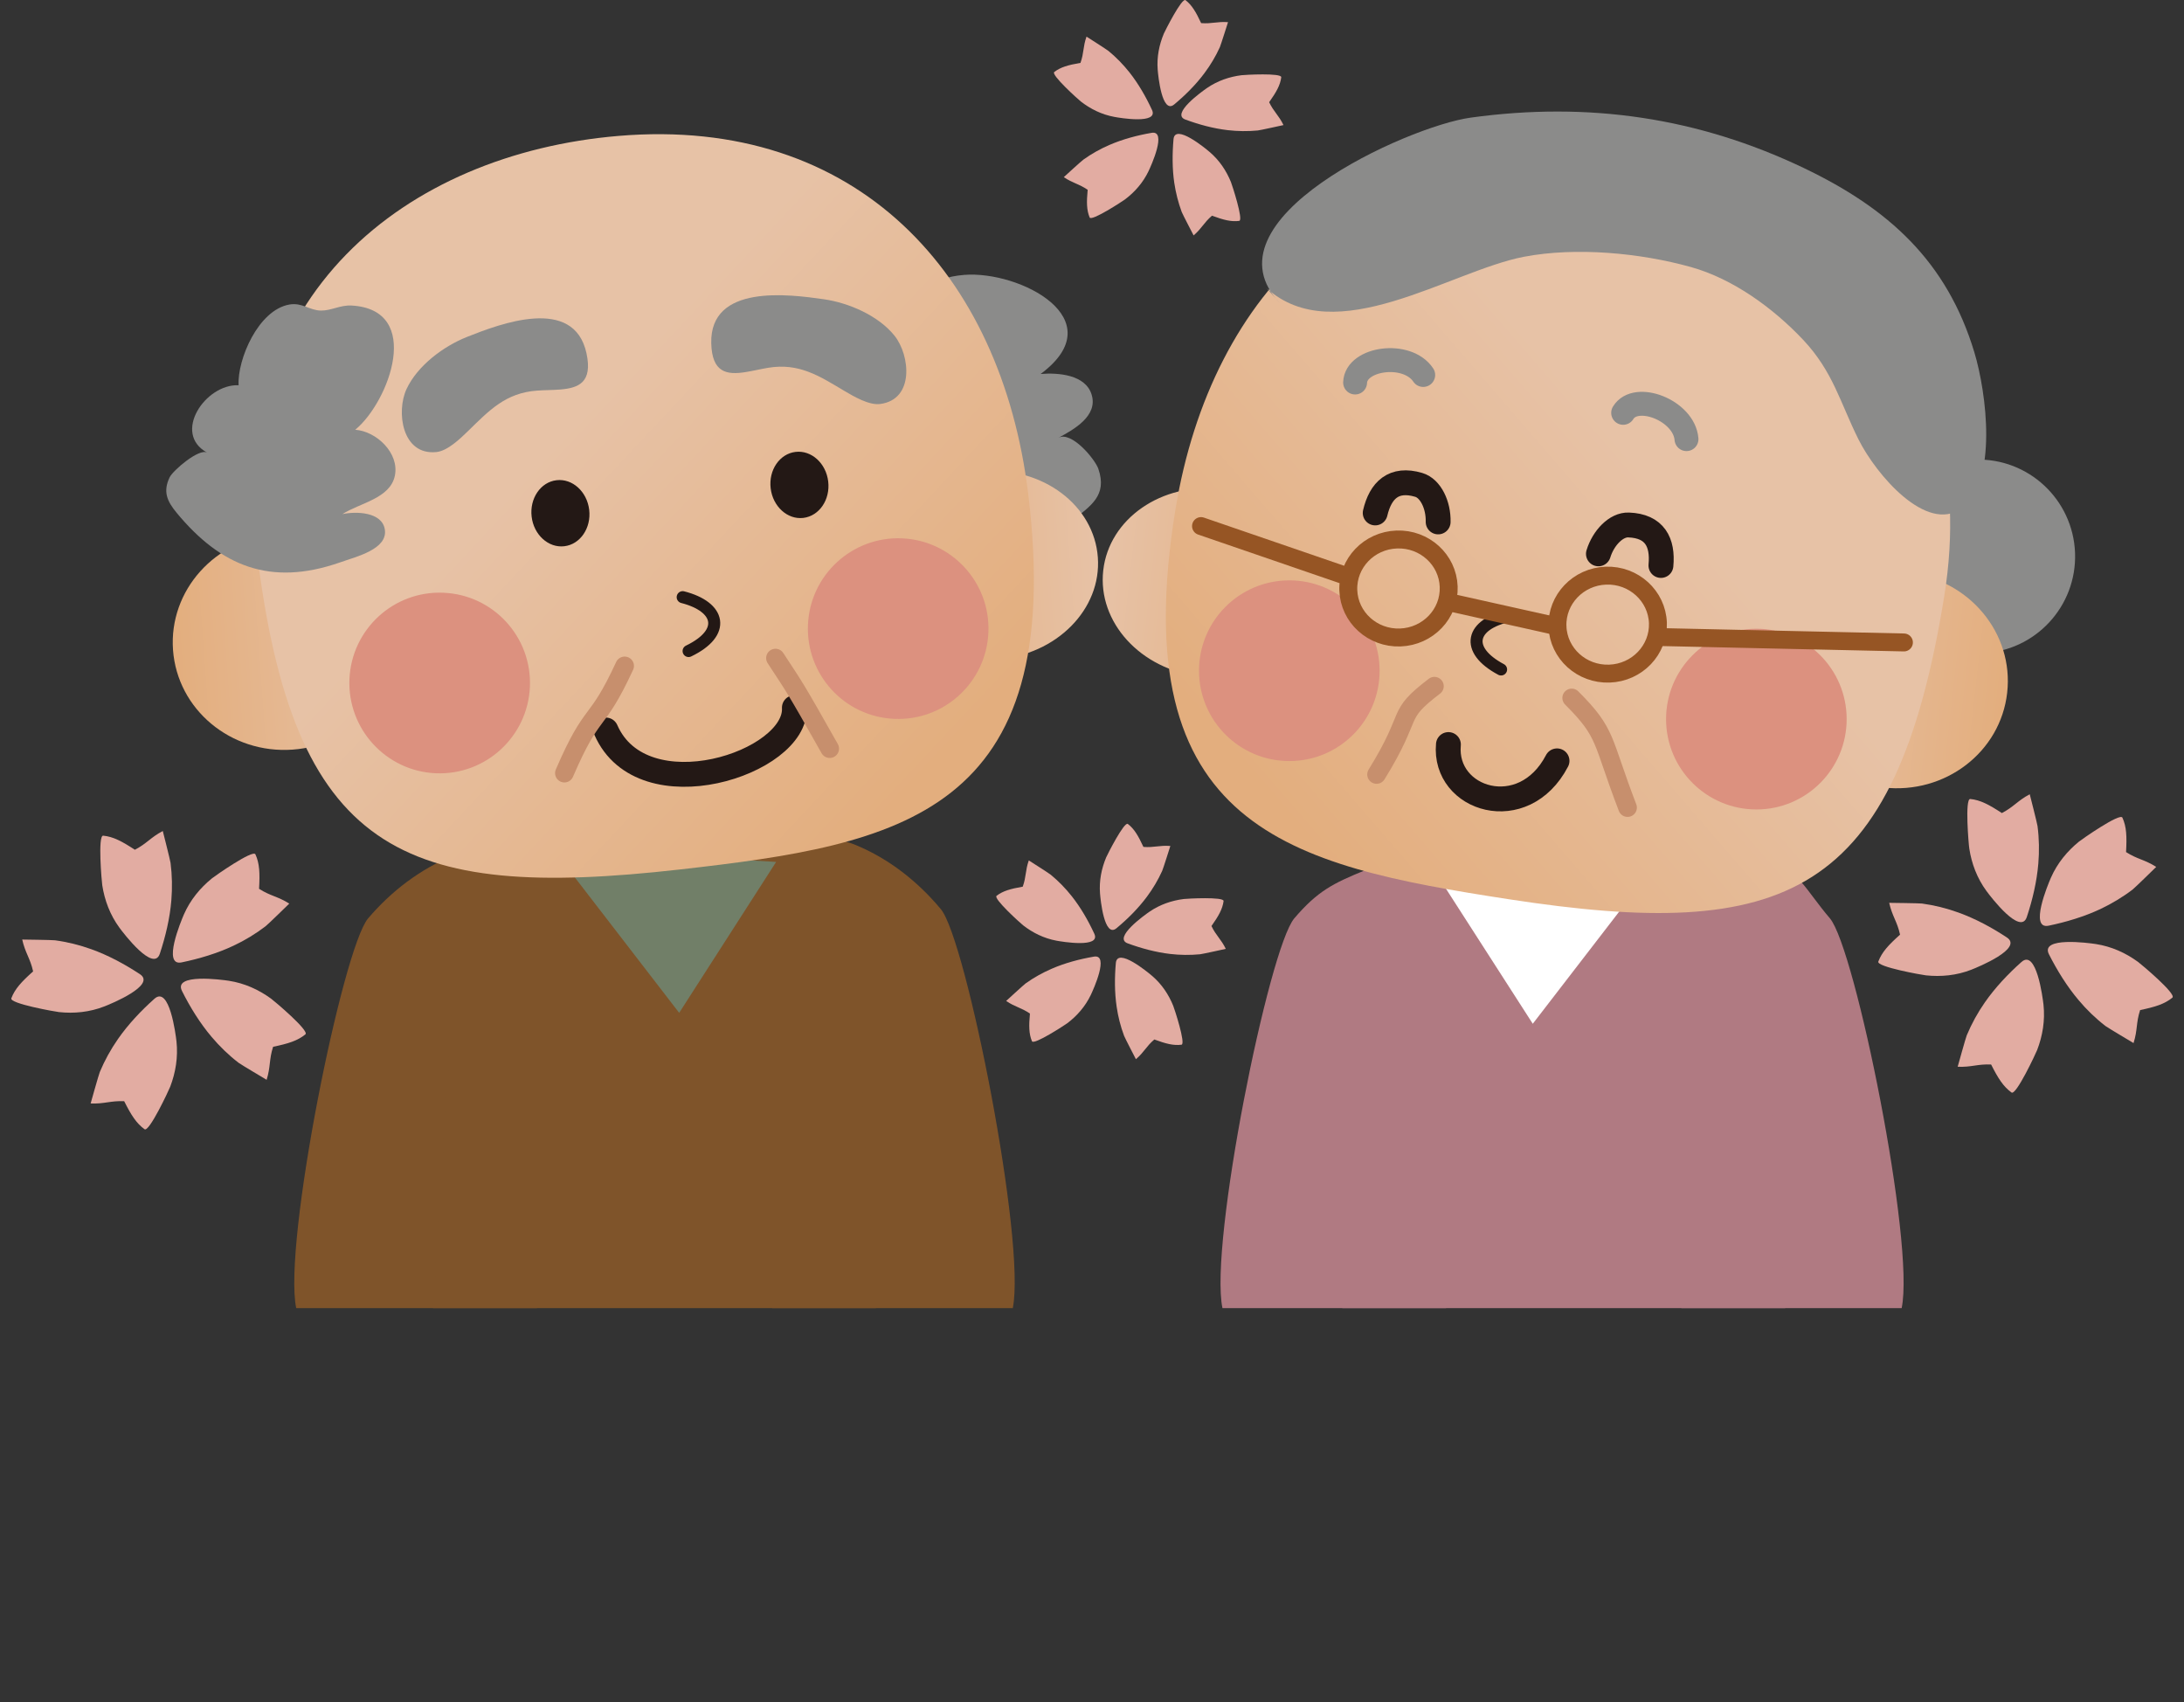 <?xml version="1.0" encoding="utf-8"?>
<!-- Generator: Adobe Illustrator 24.1.0, SVG Export Plug-In . SVG Version: 6.00 Build 0)  -->
<svg version="1.1" id="レイヤー_1" xmlns="http://www.w3.org/2000/svg" xmlns:xlink="http://www.w3.org/1999/xlink" x="0px"
	 y="0px" width="154px" height="120px" viewBox="0 0 154 120" style="enable-background:new 0 0 154 120;" xml:space="preserve">
<rect x="0" y="0" width="154" height="120" fill="#333333" stroke="none"/>
<style type="text/css">
	.st0{fill:#B07A82;}
	.st1{fill:#FFFFFF;}
	.st2{fill:#8B8B8A;}
	.st3{fill:none;stroke:#A2A2A3;stroke-width:4.053;stroke-linecap:round;stroke-linejoin:round;stroke-miterlimit:10;}
	.st4{fill:url(#SVGID_1_);}
	.st5{fill:url(#SVGID_2_);}
	.st6{fill:url(#SVGID_3_);}
	.st7{fill:url(#SVGID_4_);}
	.st8{fill:none;stroke:#231815;stroke-width:0.848;stroke-linecap:round;stroke-linejoin:round;stroke-miterlimit:10;}
	.st9{fill:none;stroke:#231815;stroke-width:1.753;stroke-linecap:round;stroke-linejoin:round;stroke-miterlimit:10;}
	.st10{fill:none;stroke:#C78F6D;stroke-width:1.315;stroke-linecap:round;stroke-linejoin:round;stroke-miterlimit:10;}
	.st11{fill:#DC917F;}
	.st12{fill:none;stroke:#8B8B8A;stroke-width:1.686;stroke-linecap:round;stroke-linejoin:round;stroke-miterlimit:10;}
	.st13{fill:none;stroke:#965524;stroke-width:1.264;stroke-linecap:round;stroke-linejoin:round;stroke-miterlimit:10;}
	.st14{fill:#7F542A;}
	.st15{fill:#717F68;}
	.st16{fill:url(#SVGID_5_);}
	.st17{fill:url(#SVGID_6_);}
	.st18{fill:url(#SVGID_7_);}
	.st19{fill:#231815;}
	.st20{fill:#E2ACA2;}
</style>
<g>
	<g>
		<g>
			<path class="st0" d="M101.966,92.226c0.549-0.814,1.054-1.695,1.501-2.637c2.327-4.923,1.004-11.001,0.336-16.15
				c-0.158-1.231-0.534-2.652-0.441-3.892c0.094-1.168,0.713-1.795,0.871-2.886c0.324-2.14-0.984-4.536-2.629-5.872
				c-0.037-0.033-0.077-0.063-0.119-0.097c0.481,0.368,0.166-1.53-5.202,0.654c-2.298,0.938-3.366,1.47-5.017,3.398
				c-1.789,2.101-6.014,22.949-5.067,27.482H101.966z"/>
			<path class="st0" d="M118.563,92.226c-0.553-0.814-1.058-1.695-1.503-2.637c-2.325-4.923-1-11.001-0.331-16.15
				c0.158-1.231,0.532-2.652,0.435-3.892c-0.09-1.168-0.709-1.795-0.869-2.886c-0.323-2.14,0.986-4.536,2.628-5.872
				c0.039-0.033,0.079-0.063,0.119-0.097c1.509-1.157,3.816-1.017,5.44-0.357c2.297,0.935,2.895,2.48,4.548,4.409
				c1.788,2.101,6.013,22.949,5.061,27.482H118.563z"/>
			<polygon class="st0" points="125.881,92.226 94.651,92.226 96.801,58.502 123.731,58.502 			"/>
		</g>
		<polygon class="st1" points="101.24,61.539 108.08,72.179 117.004,60.6 		"/>
		<g>
			<path class="st2" d="M146.318,38.988c0.132,3.77-2.813,6.933-6.583,7.066c-3.768,0.134-6.933-2.813-7.062-6.585
				c-0.135-3.77,2.811-6.932,6.581-7.064C143.02,32.271,146.18,35.219,146.318,38.988z"/>
			<path class="st3" d="M95.914,51.92c0.475-3.126,1.113-6.832,2.322-8.016c0.755-0.739,2.154-0.391,4.16,0.211"/>
			
				<linearGradient id="SVGID_1_" gradientUnits="userSpaceOnUse" x1="179.333" y1="-88.06" x2="187.249" y2="-88.06" gradientTransform="matrix(0.923 0.384 -0.415 0.998 -99.847 62.986)">
				<stop  offset="0.503" style="stop-color:#E2A935"/>
				<stop  offset="1" style="stop-color:#DB7E31"/>
			</linearGradient>
			<polygon class="st4" points="108.776,48.972 101.307,46.328 103.033,42.167 110.462,44.704 			"/>
			
				<linearGradient id="SVGID_2_" gradientUnits="userSpaceOnUse" x1="71.709" y1="26.515" x2="86.931" y2="26.515" gradientTransform="matrix(0.994 0.113 -0.098 0.867 9.149 9.145)">
				<stop  offset="0" style="stop-color:#E7C2A6"/>
				<stop  offset="0.982" style="stop-color:#E3AE7E"/>
			</linearGradient>
			<path class="st5" d="M92.918,41.929c-0.411,3.651-4.137,6.224-8.311,5.751c-4.179-0.475-7.229-3.818-6.814-7.466
				c0.409-3.648,4.13-6.222,8.312-5.745C90.283,34.939,93.333,38.283,92.918,41.929z"/>
			
				<linearGradient id="SVGID_3_" gradientUnits="userSpaceOnUse" x1="109.477" y1="36.886" x2="124.707" y2="36.886" gradientTransform="matrix(1.032 0.117 -0.113 0.994 16.966 -2.397)">
				<stop  offset="0" style="stop-color:#E7C2A6"/>
				<stop  offset="0.982" style="stop-color:#E3AE7E"/>
			</linearGradient>
			<path class="st6" d="M141.531,48.844c-0.47,4.181-4.371,7.171-8.716,6.679c-4.343-0.491-7.478-4.282-7.004-8.461
				c0.476-4.182,4.376-7.173,8.72-6.679C138.875,40.875,142.008,44.663,141.531,48.844z"/>
			
				<linearGradient id="SVGID_4_" gradientUnits="userSpaceOnUse" x1="110.166" y1="24.311" x2="85.921" y2="50.576" gradientTransform="matrix(0.994 0.113 -0.113 0.994 9.984 -2.576)">
				<stop  offset="0" style="stop-color:#E7C2A6"/>
				<stop  offset="0.982" style="stop-color:#E3AE7E"/>
			</linearGradient>
			<path class="st7" d="M137.095,42.025c-3.439,21.263-11.155,24.389-30.748,21.368c-15.386-2.373-27.149-4.974-23.456-27.517
				c2.518-15.337,13.104-26.079,29.866-23.985C127.709,13.755,139.958,24.307,137.095,42.025z"/>
			<path class="st8" d="M105.846,47.2c-2.624-1.398-2.119-3.203,0.566-3.776"/>
			<path class="st9" d="M102.132,52.493c-0.358,3.906,5.292,5.688,7.658,1.15"/>
			<path class="st9" d="M96.969,36.164c0.376-1.594,1.3-2.503,3.069-1.979c0.841,0.247,1.399,1.426,1.37,2.612"/>
			<path class="st9" d="M117.117,39.868c0.154-1.627-0.43-2.787-2.277-2.855c-0.872-0.038-1.781,0.898-2.131,2.035"/>
			<path class="st10" d="M110.824,49.208c2.521,2.519,2.083,2.896,3.939,7.729"/>
			<path class="st10" d="M101.145,48.379c-2.83,2.162-1.344,1.802-4.08,6.224"/>
			<path class="st11" d="M130.213,50.688c0.009,3.515-2.836,6.375-6.351,6.382c-3.52,0.007-6.374-2.84-6.383-6.356
				c-0.004-3.518,2.838-6.376,6.354-6.384C127.348,44.322,130.207,47.168,130.213,50.688z"/>
			<path class="st11" d="M97.28,47.273c0.011,3.518-2.837,6.378-6.351,6.384c-3.518,0.009-6.376-2.839-6.383-6.358
				c-0.006-3.515,2.835-6.374,6.354-6.382C94.418,40.909,97.276,43.754,97.28,47.273z"/>
			<path class="st12" d="M95.553,26.968c0.06-1.722,3.666-2.234,4.802-0.531"/>
			<path class="st12" d="M114.453,29.106c0.891-1.482,4.295-0.183,4.466,1.854"/>
			<g>
				<path class="st13" d="M102.151,41.365c0.069,1.91-1.464,3.508-3.417,3.58c-1.954,0.068-3.594-1.42-3.661-3.33
					c-0.066-1.91,1.463-3.51,3.418-3.578C100.446,37.966,102.084,39.457,102.151,41.365z"/>
				<path class="st13" d="M116.904,43.914c0.065,1.908-1.466,3.51-3.421,3.578c-1.954,0.068-3.594-1.419-3.662-3.328
					c-0.066-1.907,1.465-3.509,3.418-3.579C115.196,40.516,116.832,42.009,116.904,43.914z"/>
				<line class="st13" x1="84.687" y1="37.091" x2="94.764" y2="40.552"/>
				<line class="st13" x1="102.131" y1="42.449" x2="109.821" y2="44.165"/>
				<line class="st13" x1="116.985" y1="44.913" x2="134.251" y2="45.295"/>
			</g>
			<path class="st2" d="M90.286,21.417c-5.687-5.881,8.953-12.51,13.422-13.125c8.341-1.148,16.047,0.007,23.46,3.542
				c5.982,2.856,10.109,6.58,12.049,13.005c0.855,2.824,1.684,9.151-0.929,11.015c-2.446,1.747-5.983-2.363-7.241-4.875
				c-1.295-2.596-1.789-4.775-3.902-7.021c-2.12-2.245-4.943-4.3-7.912-5.13c-3.568-0.997-8.107-1.429-11.792-0.722
				c-5.186,0.999-13.279,6.614-18.138,2.206"/>
		</g>
	</g>
	<g>
		<g>
			<path class="st14" d="M37.85,92.227c0.553-0.814,1.058-1.696,1.502-2.638c2.327-4.922,1.004-11,0.338-16.15
				c-0.162-1.231-0.537-2.652-0.438-3.892c0.09-1.168,0.706-1.795,0.87-2.884c0.319-2.141-0.992-4.538-2.631-5.874
				c-0.041-0.033-0.079-0.063-0.119-0.095c-1.506-1.158-3.815-1.018-5.438-0.358c-2.299,0.937-4.332,2.48-5.977,4.411
				c-1.79,2.1-6.019,22.947-5.071,27.481H37.85z"/>
			<path class="st14" d="M54.45,92.227c-0.552-0.833-1.058-1.736-1.505-2.7c-2.323-5.037-1.002-11.257-0.333-16.528
				c0.158-1.26,0.532-2.716,0.436-3.985c-0.089-1.194-0.704-1.836-0.87-2.952c-0.322-2.191,0.99-4.642,2.631-6.011
				c0.043-0.034,0.079-0.065,0.119-0.097c1.507-1.186,3.818-1.042,5.436-0.367c2.304,0.958,4.334,2.538,5.98,4.514
				c1.791,2.151,6.018,23.487,5.07,28.126H54.45z"/>
			<polygon class="st14" points="61.768,92.227 30.532,92.227 32.684,58.502 59.616,58.502 			"/>
		</g>
		<polygon class="st15" points="54.727,60.768 47.891,71.409 38.967,59.83 		"/>
		<g>
			<path class="st2" d="M67.612,36.206c0.431,1.721,0.602,3.62,1.398,5.213c2.503-0.942,4.53-3.055,6.6-4.717
				c1.293-1.04,2.485-1.758,1.838-3.648c-0.232-0.674-1.894-2.688-2.819-2.186c1.067-0.575,2.823-1.536,2.34-3.062
				c-0.438-1.386-2.331-1.542-3.591-1.439c5.193-3.862-1.471-7.297-5.391-6.986c-4.926,0.392-4.336,4.941-3.52,8.544
				c0.396,1.746,1.311,2.922,1.973,4.6c0.414,1.057,0.764,2.143,1.046,3.189C67.531,35.876,67.572,36.042,67.612,36.206z"/>
			
				<linearGradient id="SVGID_5_" gradientUnits="userSpaceOnUse" x1="-293.922" y1="61.211" x2="-278.699" y2="61.211" gradientTransform="matrix(-0.997 0.072 0.063 0.87 -219.59 7.327)">
				<stop  offset="0" style="stop-color:#E7C2A6"/>
				<stop  offset="0.982" style="stop-color:#E3AE7E"/>
			</linearGradient>
			<path class="st16" d="M62.231,40.397c0.264,3.661,3.881,6.383,8.07,6.082c4.196-0.309,7.379-3.524,7.111-7.185
				c-0.264-3.662-3.879-6.386-8.072-6.079C65.149,33.518,61.961,36.737,62.231,40.397z"/>
			
				<linearGradient id="SVGID_6_" gradientUnits="userSpaceOnUse" x1="-242.424" y1="67.782" x2="-227.196" y2="67.782" gradientTransform="matrix(-1.036 0.075 0.072 0.997 -228.111 -4.665)">
				<stop  offset="0" style="stop-color:#E7C2A6"/>
				<stop  offset="0.982" style="stop-color:#E3AE7E"/>
			</linearGradient>
			<path class="st17" d="M12.2,45.825c0.306,4.197,4.081,7.343,8.442,7.025c4.355-0.315,7.637-3.976,7.336-8.17
				c-0.307-4.198-4.086-7.344-8.441-7.025C15.177,37.972,11.897,41.628,12.2,45.825z"/>
			
				<linearGradient id="SVGID_7_" gradientUnits="userSpaceOnUse" x1="-256.125" y1="55.277" x2="-280.371" y2="81.543" gradientTransform="matrix(-0.997 0.072 0.072 0.997 -220.657 -5.051)">
				<stop  offset="0" style="stop-color:#E7C2A6"/>
				<stop  offset="0.982" style="stop-color:#E3AE7E"/>
			</linearGradient>
			<path class="st18" d="M18.088,38.708C20.666,60.091,28.25,63.53,47.951,61.3c15.463-1.75,27.324-3.876,24.543-26.547
				C70.596,19.328,60.456,8.165,43.616,9.582C28.608,10.844,15.939,20.888,18.088,38.708z"/>
			<path class="st8" d="M48.555,45.9c2.68-1.292,2.246-3.118-0.417-3.798"/>
			<path class="st9" d="M56.014,49.893c0.203,3.919-10.709,7.472-13.291,1.575"/>
			<path class="st2" d="M39.492,27.463c-0.517,0.041-1.081,0.038-1.627,0.077c-2.22,0.157-3.387,1.416-4.845,2.834
				c-0.563,0.549-1.454,1.412-2.239,1.496c-2.441,0.259-2.859-2.854-2.113-4.445c0.771-1.649,2.597-3.008,4.254-3.668
				c2.325-0.924,7.551-2.929,8.433,1.152C41.799,26.968,40.801,27.357,39.492,27.463z"/>
			<path class="st2" d="M52.559,26.236c0.516-0.081,1.063-0.215,1.601-0.305c2.194-0.364,3.626,0.587,5.374,1.627
				c0.675,0.398,1.745,1.027,2.527,0.925c2.435-0.316,2.113-3.44,1.016-4.812c-1.14-1.423-3.226-2.321-4.99-2.573
				c-2.475-0.355-8.028-1.083-7.935,3.093C50.201,26.293,51.264,26.439,52.559,26.236z"/>
			<path class="st10" d="M54.68,46.397c1.399,2.145,1.271,1.857,3.825,6.384"/>
			<path class="st2" d="M23.94,39.664c-4.887,1.692-8.372,0.253-11.481-3.506c-0.68-0.819-0.982-1.501-0.496-2.509
				c0.227-0.471,2.061-2.055,2.639-1.74c-2.477-1.357-0.117-4.851,2.222-4.748c-0.093-1.822,1.386-5.304,3.579-5.69
				c0.903-0.158,1.422,0.414,2.225,0.425c0.724,0.011,1.375-0.4,2.16-0.355c5.08,0.283,2.652,6.793,0.26,8.759
				c1.467,0.099,3.116,1.616,2.797,3.227c-0.32,1.62-2.481,1.933-3.703,2.721c0.964-0.209,2.794-0.159,2.992,1.076
				c0.228,1.396-2.028,1.925-3.065,2.295C24.028,39.633,23.981,39.648,23.94,39.664z"/>
			<path class="st11" d="M24.64,47.882c-0.147,3.513,2.579,6.486,6.091,6.636c3.516,0.147,6.48-2.582,6.635-6.096
				c0.148-3.514-2.579-6.484-6.093-6.632C27.758,41.637,24.79,44.366,24.64,47.882z"/>
			<path class="st11" d="M56.971,44.049c-0.148,3.516,2.578,6.486,6.09,6.633c3.516,0.152,6.485-2.577,6.633-6.091
				c0.152-3.515-2.578-6.487-6.092-6.636C60.09,37.806,57.12,40.537,56.971,44.049z"/>
			<path class="st19" d="M41.546,35.944c0.151,1.283-0.632,2.435-1.754,2.567c-1.12,0.133-2.154-0.802-2.305-2.085
				c-0.152-1.285,0.632-2.436,1.752-2.569C40.364,33.723,41.393,34.66,41.546,35.944z"/>
			<path class="st19" d="M58.399,33.947c0.152,1.284-0.631,2.433-1.756,2.568c-1.117,0.132-2.148-0.804-2.301-2.087
				c-0.154-1.285,0.631-2.435,1.752-2.567C57.215,31.726,58.249,32.662,58.399,33.947z"/>
			<path class="st10" d="M44.045,46.948c-2.053,4.438-2.197,2.807-4.247,7.56"/>
		</g>
	</g>
	<g>
		<path class="st20" d="M11.479,58.59c0,0,0.523,2.057,0.547,2.246c0.113,0.879,0.127,1.767,0.056,2.646
			c-0.104,1.256-0.41,2.545-0.812,3.759c-0.444,1.334-2.543-1.421-2.844-1.828c-0.67-0.913-1.048-1.938-1.215-2.994
			c-0.039-0.255-0.327-3.538,0.066-3.501c0.709,0.07,1.322,0.396,2.232,0.993C10.353,59.476,10.619,59.038,11.479,58.59z"/>
		<path class="st20" d="M1.567,66.241c0,0,2.12,0.026,2.312,0.053c0.877,0.118,1.739,0.333,2.569,0.632
			c1.188,0.426,2.35,1.054,3.418,1.756c1.174,0.775-2.031,2.09-2.503,2.273c-1.052,0.411-2.142,0.513-3.202,0.401
			c-0.256-0.028-3.501-0.598-3.362-0.972c0.25-0.665,0.723-1.173,1.536-1.897C2.131,67.558,1.776,67.187,1.567,66.241z"/>
		<path class="st20" d="M6.391,77.798c0,0,0.572-2.043,0.647-2.218c0.341-0.816,0.771-1.594,1.277-2.321
			c0.719-1.033,1.624-1.998,2.58-2.847c1.053-0.932,1.492,2.501,1.549,3.008c0.12,1.124-0.062,2.2-0.443,3.199
			c-0.092,0.239-1.487,3.227-1.808,2.996c-0.576-0.415-0.947-1.001-1.436-1.976C7.808,77.594,7.354,77.841,6.391,77.798z"/>
		<path class="st20" d="M18.801,76.13c0,0-1.825-1.082-1.978-1.2c-0.703-0.541-1.34-1.159-1.91-1.835
			c-0.812-0.961-1.511-2.087-2.081-3.23c-0.632-1.258,2.801-0.793,3.303-0.717c1.114,0.172,2.108,0.628,2.973,1.256
			c0.209,0.152,2.732,2.269,2.426,2.522c-0.55,0.452-1.213,0.654-2.277,0.876C18.965,74.706,19.088,75.207,18.801,76.13z"/>
		<path class="st20" d="M20.397,63.707c0,0-1.516,1.483-1.672,1.598c-0.703,0.537-1.463,0.997-2.263,1.372
			c-1.139,0.536-2.407,0.917-3.66,1.176c-1.374,0.281-0.038-2.911,0.165-3.38c0.452-1.032,1.152-1.875,1.98-2.547
			c0.2-0.162,2.898-2.053,3.063-1.693c0.296,0.649,0.32,1.341,0.257,2.43C19.068,63.179,19.581,63.189,20.397,63.707z"/>
	</g>
	<g>
		<path class="st20" d="M143.123,55.999c0,0,0.527,2.057,0.549,2.246c0.115,0.879,0.129,1.768,0.055,2.649
			c-0.106,1.257-0.407,2.545-0.811,3.758c-0.442,1.333-2.543-1.422-2.843-1.83c-0.668-0.91-1.05-1.938-1.212-2.991
			c-0.044-0.257-0.327-3.537,0.067-3.499c0.705,0.068,1.318,0.393,2.229,0.991C142.002,56.887,142.265,56.448,143.123,55.999z"/>
		<path class="st20" d="M133.212,63.653c0,0,2.123,0.024,2.313,0.049c0.877,0.121,1.739,0.334,2.568,0.635
			c1.186,0.427,2.35,1.052,3.417,1.757c1.174,0.772-2.028,2.087-2.504,2.273c-1.05,0.41-2.14,0.509-3.202,0.399
			c-0.256-0.026-3.496-0.599-3.359-0.972c0.251-0.667,0.722-1.175,1.533-1.898C133.777,64.968,133.424,64.597,133.212,63.653z"/>
		<path class="st20" d="M138.041,75.21c0,0,0.566-2.042,0.641-2.218c0.343-0.818,0.771-1.597,1.276-2.321
			c0.722-1.036,1.626-1.999,2.583-2.849c1.053-0.933,1.492,2.503,1.551,3.009c0.12,1.122-0.064,2.201-0.446,3.197
			c-0.094,0.239-1.487,3.227-1.808,2.998c-0.574-0.415-0.949-1.001-1.438-1.974C139.45,75.006,139.005,75.252,138.041,75.21z"/>
		<path class="st20" d="M150.442,73.54c0,0-1.819-1.082-1.975-1.2c-0.701-0.541-1.342-1.16-1.906-1.836
			c-0.812-0.961-1.508-2.086-2.087-3.229c-0.626-1.257,2.803-0.795,3.308-0.717c1.113,0.172,2.11,0.629,2.972,1.256
			c0.208,0.151,2.737,2.269,2.427,2.523c-0.547,0.45-1.211,0.655-2.275,0.877C150.61,72.12,150.735,72.618,150.442,73.54z"/>
		<path class="st20" d="M152.04,61.12c0,0-1.512,1.482-1.664,1.596c-0.706,0.539-1.474,0.996-2.267,1.373
			c-1.142,0.536-2.409,0.917-3.658,1.176c-1.377,0.281-0.043-2.912,0.163-3.379c0.453-1.034,1.153-1.875,1.979-2.549
			c0.202-0.162,2.902-2.052,3.064-1.69c0.295,0.648,0.317,1.341,0.257,2.428C150.713,60.588,151.231,60.6,152.04,61.12z"/>
	</g>
	<g>
		<path class="st20" d="M82.524,59.644c0,0-0.51,1.619-0.577,1.761c-0.292,0.645-0.657,1.256-1.08,1.824
			c-0.6,0.808-1.351,1.559-2.14,2.214c-0.864,0.722-1.129-2.039-1.161-2.446c-0.07-0.902,0.104-1.762,0.435-2.552
			c0.083-0.19,1.273-2.546,1.527-2.352c0.451,0.345,0.73,0.824,1.098,1.618C81.387,59.77,81.751,59.583,82.524,59.644z"/>
		<path class="st20" d="M72.543,60.663c0,0,1.438,0.912,1.552,1.011c0.548,0.453,1.044,0.962,1.483,1.518
			c0.626,0.791,1.155,1.71,1.587,2.643c0.47,1.021-2.267,0.56-2.665,0.487c-0.891-0.165-1.678-0.558-2.354-1.082
			c-0.16-0.126-2.127-1.888-1.875-2.083c0.451-0.347,0.988-0.493,1.846-0.644C72.371,61.795,72.289,61.395,72.543,60.663z"/>
		<path class="st20" d="M70.947,70.57c0,0,1.25-1.148,1.376-1.238c0.579-0.413,1.198-0.757,1.849-1.038
			c0.926-0.402,1.95-0.674,2.962-0.848c1.108-0.193-0.043,2.332-0.218,2.699c-0.391,0.817-0.971,1.474-1.651,1.991
			c-0.167,0.123-2.375,1.569-2.499,1.275c-0.217-0.527-0.223-1.081-0.143-1.951C71.996,71.03,71.586,71.007,70.947,70.57z"/>
		<path class="st20" d="M80.096,74.678c0,0-0.782-1.508-0.834-1.652c-0.248-0.664-0.424-1.355-0.525-2.056
			c-0.147-0.998-0.147-2.06-0.055-3.078c0.104-1.124,2.242,0.643,2.551,0.907c0.688,0.587,1.173,1.32,1.494,2.112
			c0.08,0.19,0.902,2.7,0.584,2.744c-0.562,0.073-1.099-0.067-1.916-0.368C80.816,73.78,80.686,74.174,80.096,74.678z"/>
		<path class="st20" d="M86.434,66.898c0,0-1.658,0.367-1.812,0.381c-0.704,0.068-1.417,0.059-2.121-0.023
			c-1.003-0.118-2.023-0.393-2.985-0.746c-1.059-0.39,1.199-1.999,1.535-2.23c0.746-0.512,1.578-0.791,2.43-0.898
			c0.201-0.026,2.837-0.17,2.797,0.146c-0.074,0.564-0.35,1.047-0.854,1.761C85.752,65.975,86.094,66.2,86.434,66.898z"/>
	</g>
	<g>
		<path class="st20" d="M86.592,1.562c0,0-0.514,1.621-0.576,1.763c-0.292,0.645-0.657,1.255-1.082,1.824
			c-0.601,0.811-1.351,1.56-2.138,2.215c-0.866,0.721-1.131-2.042-1.164-2.448c-0.07-0.901,0.106-1.762,0.434-2.548
			c0.085-0.191,1.272-2.548,1.528-2.356c0.453,0.349,0.73,0.827,1.102,1.618C85.451,1.69,85.821,1.505,86.592,1.562z"/>
		<path class="st20" d="M76.613,2.582c0,0,1.436,0.914,1.55,1.012c0.549,0.451,1.045,0.962,1.484,1.516
			c0.624,0.792,1.156,1.713,1.585,2.643c0.471,1.023-2.263,0.563-2.663,0.487c-0.891-0.165-1.676-0.557-2.352-1.081
			c-0.162-0.125-2.13-1.888-1.879-2.083c0.452-0.346,0.986-0.494,1.849-0.642C76.442,3.717,76.355,3.313,76.613,2.582z"/>
		<path class="st20" d="M75.012,12.489c0,0,1.254-1.149,1.381-1.235c0.575-0.413,1.197-0.761,1.85-1.041
			c0.924-0.4,1.948-0.673,2.959-0.847c1.111-0.192-0.039,2.332-0.215,2.701c-0.391,0.816-0.974,1.474-1.656,1.99
			c-0.164,0.123-2.372,1.569-2.496,1.277c-0.217-0.528-0.222-1.083-0.14-1.953C76.065,12.95,75.655,12.926,75.012,12.489z"/>
		<path class="st20" d="M84.165,16.598c0,0-0.785-1.509-0.838-1.651c-0.246-0.666-0.42-1.357-0.526-2.057
			c-0.146-0.999-0.142-2.059-0.053-3.079c0.105-1.123,2.244,0.643,2.551,0.908c0.691,0.589,1.172,1.32,1.497,2.113
			c0.077,0.191,0.901,2.7,0.585,2.741c-0.564,0.075-1.1-0.064-1.92-0.366C84.882,15.703,84.752,16.093,84.165,16.598z"/>
		<path class="st20" d="M90.502,8.819c0,0-1.657,0.366-1.811,0.38c-0.708,0.068-1.422,0.058-2.126-0.023
			c-0.995-0.116-2.022-0.391-2.983-0.747C82.524,8.039,84.78,6.43,85.117,6.2c0.748-0.512,1.582-0.791,2.43-0.898
			c0.204-0.027,2.84-0.173,2.797,0.145c-0.07,0.562-0.348,1.045-0.853,1.759C89.821,7.894,90.167,8.121,90.502,8.819z"/>
	</g>
</g>
</svg>
